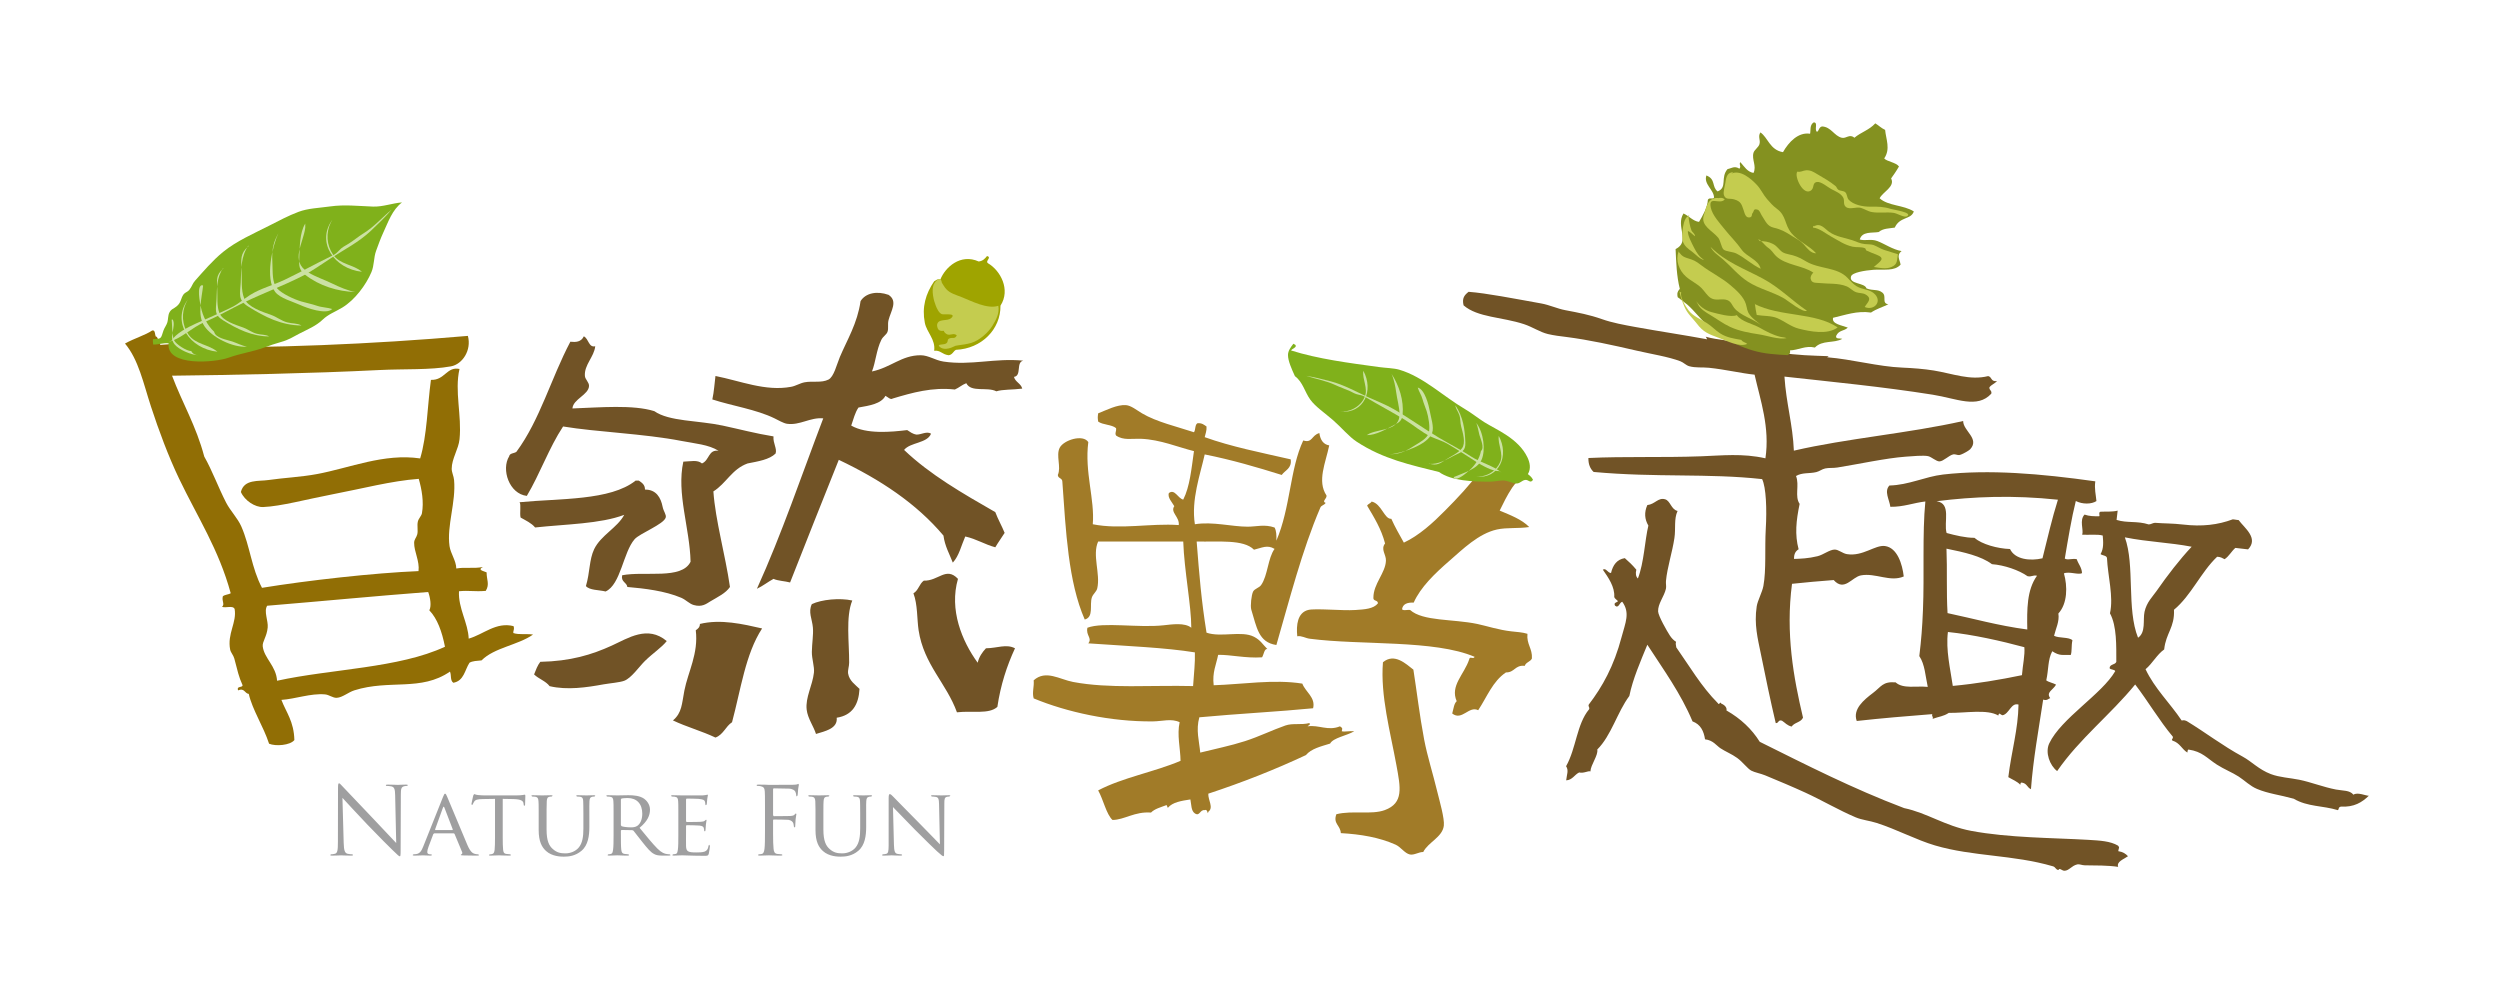 <?xml version="1.0" encoding="UTF-8"?>
<svg width="200px" height="80px" viewBox="0 0 200 80" version="1.1" xmlns="http://www.w3.org/2000/svg" xmlns:xlink="http://www.w3.org/1999/xlink">
    <title>sponsor-naturefun</title>
    <g id="sponsor-naturefun" stroke="none" stroke-width="1" fill="none" fill-rule="evenodd">
        <g transform="translate(10, 9)" fill-rule="nonzero">
            <path d="M12.166,45.459 C12.092,44.28 11.139,43.673 11.019,42.717 C10.973,42.323 11.345,41.948 11.415,41.204 C11.47,40.665 11.087,39.904 11.374,39.459 C16.226,39.056 19.723,38.708 24.255,38.36 C24.42,38.797 24.532,39.48 24.347,39.825 C24.984,40.491 25.36,41.521 25.597,42.739 C21.902,44.46 16.515,44.508 12.166,45.459 M31.083,41.09 C29.679,40.734 28.682,41.754 27.495,42.091 C27.456,40.844 26.646,39.656 26.719,38.299 C27.529,38.219 27.946,38.346 28.859,38.271 C29.188,37.747 28.925,37.374 28.929,36.79 C28.681,36.676 28.169,36.604 28.633,36.359 C27.845,36.51 27.278,36.351 26.504,36.479 C26.491,35.846 26.052,35.299 25.962,34.691 C25.731,33.059 26.489,31.172 26.326,29.403 C26.298,29.084 26.138,28.801 26.136,28.501 C26.14,27.687 26.685,26.926 26.763,26.135 C26.955,24.228 26.35,22.304 26.76,20.517 C25.736,20.297 25.586,21.437 24.475,21.389 C24.188,23.489 24.17,25.825 23.613,27.674 C20.716,27.249 17.993,28.435 15.359,28.925 C14.112,29.16 12.667,29.228 11.464,29.403 C10.692,29.52 9.532,29.312 9.271,30.359 C9.572,31.047 10.402,31.593 11.06,31.563 C12.487,31.502 14.505,30.947 16.543,30.557 C18.976,30.092 21.322,29.467 23.5,29.308 C23.747,30.162 23.917,31.163 23.756,32.055 C23.719,32.28 23.493,32.453 23.426,32.733 C23.354,33.053 23.457,33.462 23.381,33.749 C23.318,34.002 23.138,34.135 23.131,34.419 C23.123,35.134 23.583,35.89 23.481,36.688 C19.896,36.836 14.597,37.433 10.959,38.026 C10.121,36.436 9.998,34.697 9.308,33.123 C9.016,32.454 8.431,31.871 8.093,31.217 C7.438,29.939 6.989,28.667 6.34,27.523 C5.694,25.073 4.592,23.256 3.763,21.056 C8.471,21.001 14.812,20.881 20.344,20.603 C22.353,20.503 24.409,20.612 26.074,20.309 C26.99,20.144 27.74,19.022 27.431,17.871 C19.621,18.549 11.742,18.861 4.48,18.773 C4.516,18.749 4.553,18.735 4.59,18.715 C4.41,18.721 4.23,18.731 4.051,18.735 C4.033,18.657 4.014,18.578 3.996,18.499 C3.61,18.522 3.211,18.576 2.825,18.59 C2.766,18.332 2.636,18.122 2.53,17.916 C2.517,17.929 2.504,17.944 2.49,17.958 C2.364,17.817 2.453,17.378 2.181,17.435 C1.629,17.814 0.74,18.067 -0,18.483 C1.082,19.772 1.464,21.641 2.078,23.525 C2.703,25.44 3.468,27.494 4.325,29.29 C5.805,32.378 7.498,34.938 8.457,38.459 C8.283,38.571 7.976,38.567 7.826,38.706 C7.725,39.092 8.009,39.344 7.761,39.541 C8.047,39.674 8.619,39.401 8.77,39.717 C8.96,40.806 8.16,41.701 8.414,42.975 C8.461,43.205 8.675,43.415 8.744,43.68 C9.005,44.668 9.094,45.131 9.409,45.825 C9.373,46.037 8.906,45.86 9.045,46.23 C9.561,46.007 9.572,46.48 9.902,46.513 C10.191,47.788 11.074,49.11 11.526,50.497 C12.051,50.72 13.213,50.629 13.55,50.204 C13.51,48.706 12.9,48.003 12.512,46.991 C13.616,46.922 14.853,46.451 16.001,46.551 C16.341,46.583 16.633,46.845 16.94,46.825 C17.4,46.8 17.861,46.381 18.351,46.226 C21.166,45.336 23.675,46.333 25.997,44.728 C26.127,45.017 25.994,45.429 26.267,45.622 C27.124,45.471 27.178,44.598 27.56,44.019 C27.79,43.874 28.174,43.866 28.526,43.831 C29.53,42.81 31.448,42.61 32.645,41.763 C32.15,41.686 31.515,41.798 31.067,41.644 C31.042,41.432 31.178,41.364 31.083,41.09" id="Fill-1" fill="#916E05"></path>
            <path d="M2.125,18.133 C2.976,18.127 2.85,18.088 3.081,17.431 C3.159,17.208 3.319,17.024 3.392,16.776 C3.453,16.57 3.44,16.228 3.541,16.023 C3.698,15.705 3.896,15.71 4.148,15.492 C4.524,15.166 4.439,14.874 4.703,14.525 C4.8,14.398 5.013,14.358 5.151,14.182 C5.386,13.884 5.375,13.709 5.617,13.441 C6.281,12.702 6.987,11.857 7.847,11.155 C8.923,10.275 10.326,9.673 11.552,9.046 C12.328,8.651 13.064,8.256 13.881,7.948 C14.643,7.661 15.501,7.642 16.414,7.514 C17.563,7.353 18.617,7.48 19.836,7.527 C20.623,7.556 21.395,7.25 22.16,7.194 C21.373,7.794 21.064,8.748 20.669,9.593 C20.449,10.064 20.26,10.597 20.086,11.072 C19.887,11.621 19.945,12.224 19.715,12.769 C19.281,13.8 18.386,14.996 17.392,15.601 C16.792,15.965 16.285,16.12 15.795,16.588 C15.275,17.084 14.605,17.35 13.962,17.683 C13.447,17.95 13.106,18.19 12.462,18.365 C12.035,18.481 11.561,18.648 11.141,18.802 C10.198,19.146 9.255,19.264 8.291,19.614 C7.221,20.003 3.283,20.351 3.489,18.466 C3.099,18.414 2.677,18.577 2.254,18.563 C2.244,18.438 2.211,18.256 2.245,18.133" id="Fill-4" fill="#80B11B"></path>
            <path d="M3.501,18.354 C4.545,18.057 5.347,17.204 6.371,16.765 C7.462,16.296 8.458,15.713 9.527,15.194 C11.045,14.457 12.659,13.862 14.18,13.088 C14.999,12.672 15.692,12.157 16.458,11.665 C17.59,10.936 18.716,10.365 19.672,9.464 C20.222,8.945 20.873,8.315 21.332,7.769 C20.611,8.361 19.937,9.138 19.089,9.663 C18.692,9.908 18.329,10.215 17.902,10.488 C17.542,10.716 17.385,10.752 17.105,11.061 C16.906,11.281 16.782,11.356 16.462,11.511 C15.205,12.122 13.994,12.799 12.763,13.386 C11.878,13.808 10.849,14.071 10.014,14.594 C9.479,14.928 9.124,15.29 8.541,15.578 C7.602,16.039 6.632,16.457 5.663,16.888 C5.055,17.159 4.026,17.698 3.74,18.245" id="Fill-6" fill="#CBE1A3"></path>
            <path d="M3.826,16.57 C4.1,17.142 3.479,17.937 3.956,18.537 C4.308,18.981 5.249,19.38 5.852,19.422 C5.62,19.403 5.4,19.295 5.303,19.086 C4.939,19.097 4.063,18.534 3.928,18.221 C3.745,17.791 3.787,17.034 3.734,16.57" id="Fill-8" fill="#CBE1A3"></path>
            <path d="M5.022,14.974 C3.706,16.788 5.187,18.91 7.391,19.138 C6.703,18.546 5.635,18.566 5.081,17.765 C4.559,17.013 4.493,16.02 4.903,15.193" id="Fill-10" fill="#CBE1A3"></path>
            <path d="M6.247,13.865 C6.141,14.86 5.756,16.212 6.352,17.091 C6.95,17.978 8.583,18.813 9.749,18.737 C9.348,18.651 8.953,18.444 8.571,18.316 C8.155,18.177 7.234,18.045 7.132,17.542 C6.565,17.006 6.221,16.288 6.07,15.561 C6.001,15.224 5.702,13.834 6.187,13.81" id="Fill-12" fill="#CBE1A3"></path>
            <path d="M7.857,12.442 C7.316,13.209 7.365,14.064 7.32,14.953 C7.279,15.794 7.094,16.166 7.874,16.642 C9,17.329 10.146,17.909 11.539,17.915 C11.226,17.748 10.915,17.796 10.54,17.699 C10.133,17.594 9.829,17.334 9.457,17.202 C8.832,16.981 7.819,16.677 7.559,16.054 C7.328,15.499 7.414,14.743 7.382,14.138 C7.343,13.402 7.27,12.992 7.857,12.496" id="Fill-14" fill="#CBE1A3"></path>
            <path d="M9.877,10.634 C9.252,11.532 9.309,12.533 9.259,13.573 C9.21,14.556 8.998,14.993 9.896,15.549 C11.195,16.354 12.518,17.034 14.123,17.039 C13.762,16.844 13.404,16.901 12.97,16.788 C12.502,16.664 12.151,16.361 11.721,16.205 C11.001,15.945 9.833,15.59 9.533,14.862 C9.267,14.213 9.365,13.328 9.328,12.618 C9.284,11.758 9.2,11.278 9.877,10.698" id="Fill-16" fill="#CBE1A3"></path>
            <path d="M12.272,9.648 C11.779,10.72 11.191,13.294 12.016,14.357 C12.409,14.864 13.394,15.117 14,15.393 C14.497,15.62 16.082,16.209 16.579,15.721 C16.209,15.595 15.76,15.601 15.36,15.462 C14.94,15.315 14.536,15.246 14.123,15.123 C13.564,14.959 12.56,14.512 12.171,14.071 C11.756,13.602 11.826,12.75 11.795,12.168 C11.755,11.444 11.762,10.791 12.033,10.14" id="Fill-18" fill="#CBE1A3"></path>
            <path d="M14.421,8.885 C13.962,9.626 13.983,10.789 13.943,11.615 C13.911,12.253 13.911,12.587 14.42,12.987 C15.539,13.865 17.029,14.329 18.429,14.36 C17.858,14.266 17.105,13.943 16.611,13.698 C15.98,13.385 15.244,13.153 14.644,12.781 C13.183,11.878 14.271,10.465 14.421,9.212" id="Fill-20" fill="#CBE1A3"></path>
            <path d="M16.587,8.579 C15.27,10.393 16.752,12.514 18.956,12.743 C18.267,12.15 17.2,12.171 16.646,11.371 C16.124,10.619 16.058,9.626 16.467,8.798" id="Fill-22" fill="#CBE1A3"></path>
            <path d="M103.071,44.571 C103.343,46.296 103.566,48.241 103.931,50.158 C104.191,51.518 104.62,52.829 105.006,54.428 C105.15,55.021 105.579,56.502 105.506,57.058 C105.394,57.979 104.244,58.381 103.859,59.16 C103.507,59.153 103.116,59.434 102.785,59.357 C102.373,59.264 102.062,58.758 101.639,58.569 C100.34,57.992 98.868,57.74 97.267,57.65 C97.229,57.011 96.629,56.908 96.909,56.138 C98.175,55.818 99.728,56.197 100.779,55.809 C102.313,55.244 102.041,54.002 101.71,52.196 C101.229,49.563 100.42,46.636 100.636,43.98 C101.555,43.216 102.474,44.109 103.071,44.571 Z M80.074,23.41 C80.487,23.44 80.939,23.815 81.363,24.067 C82.513,24.752 84.19,25.141 85.517,25.579 C85.664,25.383 85.575,24.974 85.805,24.856 C86.169,24.832 86.33,24.99 86.522,25.12 C86.546,25.47 86.435,25.694 86.377,25.973 C88.489,26.735 90.906,27.211 93.256,27.748 C93.36,28.476 92.814,28.61 92.538,28.996 C90.564,28.38 88.557,27.789 86.377,27.354 C86.026,28.939 85.28,30.989 85.59,32.94 C86.994,32.707 88.566,33.139 89.818,33.135 C90.506,33.135 91.172,32.921 91.966,33.202 C92.115,33.462 92.124,33.846 92.11,34.254 C93.244,31.608 93.187,28.515 94.26,26.236 C94.996,26.474 94.918,25.815 95.549,25.645 C95.625,26.217 95.889,26.56 96.338,26.631 C96.056,28.013 95.348,29.483 96.121,30.64 C96.167,30.894 95.716,31.11 96.05,31.231 C95.961,31.411 95.686,31.42 95.62,31.625 C94.161,35.023 93.148,39.016 92.11,42.6 C90.674,42.389 90.543,41.19 90.103,39.774 C90.014,39.475 90.116,38.589 90.247,38.328 C90.373,38.087 90.73,38.033 90.891,37.802 C91.424,37.05 91.429,35.639 91.966,34.911 C91.376,34.554 90.952,34.831 90.319,34.976 C89.48,34.126 87.452,34.365 85.733,34.32 C85.945,37.033 86.106,39.024 86.522,41.614 C87.689,42.017 89.315,41.428 90.319,41.942 C90.843,42.211 91.017,42.554 91.393,42.928 C91.146,42.865 91.11,43.36 90.964,43.586 C89.632,43.673 88.449,43.367 87.452,43.388 C87.301,44.169 86.969,44.786 87.095,45.82 C89.348,45.749 91.93,45.325 94.186,45.689 C94.432,46.353 95.262,46.794 95.048,47.661 C92.339,47.928 88.912,48.106 85.947,48.384 C85.661,49.41 85.933,50.27 86.02,51.208 C87.229,50.905 88.449,50.661 89.601,50.29 C90.751,49.919 91.778,49.407 92.826,49.041 C93.423,48.833 94.089,49.015 94.761,48.843 C94.844,49.051 94.65,49.005 94.618,49.106 C95.491,48.971 96.244,49.499 97.197,49.106 C97.388,49.24 97.409,49.227 97.341,49.499 C97.567,49.568 97.943,49.462 98.342,49.499 C97.751,49.854 96.649,50.021 96.409,50.486 C95.676,50.714 94.898,50.894 94.474,51.407 C92.008,52.563 89.405,53.591 86.664,54.494 C86.641,55.021 87.113,55.613 86.664,55.942 C86.597,56.305 86.643,55.681 86.377,55.81 C85.984,55.756 85.987,56.336 85.59,56.072 C85.282,55.872 85.313,55.363 85.231,54.955 C84.516,55.064 83.802,55.178 83.441,55.613 C83.339,55.598 83.417,55.417 83.298,55.415 C82.858,55.582 82.372,55.705 82.08,56.006 C80.775,55.905 79.947,56.592 78.999,56.597 C78.503,56.135 78.27,54.977 77.853,54.232 C79.794,53.207 82.357,52.755 84.444,51.867 C84.431,50.865 84.145,49.791 84.372,48.777 C83.714,48.457 82.981,48.707 82.223,48.712 C78.871,48.744 75.356,47.975 72.694,46.872 C72.553,46.384 72.745,45.935 72.694,45.426 C73.655,44.558 74.775,45.355 75.847,45.557 C78.746,46.105 82.033,45.803 85.447,45.886 C85.52,44.76 85.616,44.084 85.59,43.191 C83.22,42.808 80.274,42.693 77.064,42.468 C77.401,42.039 76.852,41.847 76.993,41.219 C78.265,40.741 81.073,41.245 83.082,41.023 C83.775,40.949 84.778,40.793 85.303,41.219 C85.306,39.454 84.739,36.656 84.659,34.32 C82.372,34.327 80.004,34.325 77.853,34.32 C77.36,35.396 78.049,36.91 77.781,38.065 C77.719,38.342 77.446,38.511 77.351,38.789 C77.148,39.393 77.524,40.36 76.779,40.563 C75.458,37.545 75.269,33.489 74.987,29.522 C74.987,29.24 74.631,29.28 74.627,28.996 C74.912,28.366 74.464,27.446 74.772,26.828 C75.088,26.197 76.646,25.716 77.064,26.367 C76.756,28.769 77.592,30.943 77.422,32.94 C79.644,33.384 82.053,32.846 84.301,33.005 C84.377,32.347 83.599,31.989 83.943,31.493 C83.783,31.203 83.375,30.789 83.513,30.442 C83.988,30.086 84.226,30.875 84.659,30.968 C85.183,29.941 85.31,28.547 85.517,27.09 C84.255,26.779 82.823,26.165 81.291,26.104 C80.539,26.077 79.87,26.25 79.285,25.842 C79.163,25.621 79.324,25.552 79.285,25.251 C78.938,24.955 78.222,25.001 77.853,24.725 C77.811,24.408 77.811,24.388 77.853,24.067 C78.556,23.791 79.363,23.363 80.074,23.41 Z M109.643,26.209 C110.038,26.561 110.412,26.882 110.763,27.117 C111.174,27.39 111.926,27.549 112.123,27.969 C112.41,28.586 111.351,29.447 110.978,30.008 C110.529,30.686 110.3,31.2 109.974,31.848 C110.843,32.215 111.741,32.55 112.339,33.163 C111.431,33.299 110.574,33.184 109.76,33.359 C108.285,33.682 107.001,34.956 105.963,35.857 C104.776,36.886 103.64,37.984 103.096,39.208 C102.568,39.184 102.224,39.329 102.164,39.734 C102.243,39.884 102.615,39.759 102.81,39.8 C103.837,40.714 106.228,40.507 108.182,40.916 C108.923,41.073 109.917,41.4 110.906,41.508 C111.396,41.565 111.787,41.577 112.196,41.705 C112.114,42.548 112.601,42.869 112.553,43.677 C112.44,43.943 112.066,43.975 111.98,44.268 C111.193,44.181 111.181,44.806 110.475,44.794 C109.41,45.504 108.953,46.771 108.255,47.817 C107.511,47.436 106.96,48.699 106.177,48.08 C106.3,47.645 106.312,47.309 106.536,47.095 C105.989,45.854 107.138,44.961 107.538,43.744 C107.585,43.452 107.869,43.787 107.968,43.546 C104.759,42.166 98.876,42.634 94.786,42.099 C94.424,42.054 94.126,41.837 93.782,41.903 C93.687,40.991 93.804,40.024 94.642,39.8 C95.228,39.647 97.356,39.872 98.439,39.8 C99.173,39.752 99.878,39.71 100.23,39.274 C100.255,38.989 99.836,39.113 99.872,38.814 C99.87,37.699 100.837,36.844 100.875,35.857 C100.896,35.356 100.433,34.956 100.805,34.476 C100.503,33.31 99.926,32.393 99.371,31.453 C99.446,31.303 99.651,31.273 99.729,31.125 C100.529,31.294 100.738,32.546 101.306,32.505 C101.604,33.175 101.963,33.786 102.308,34.411 C103.53,33.839 104.633,32.831 105.604,31.848 C106.599,30.848 107.592,29.792 108.398,28.694 C108.385,28.686 108.37,28.683 108.357,28.677 C108.473,28.596 108.583,28.508 108.68,28.404 C109.229,27.821 109.445,27.018 109.636,26.24 C109.638,26.229 109.639,26.22 109.643,26.209 Z" id="Combined-Shape" fill="#A17B28"></path>
            <path d="M93.473,18.498 C93.246,18.782 93.039,19.079 93.039,19.401 C93.037,19.864 93.33,20.518 93.594,21.093 C94.235,21.564 94.382,22.373 94.832,22.983 C95.244,23.544 95.994,24.046 96.661,24.627 C97.331,25.211 97.901,25.921 98.531,26.333 C100.67,27.74 102.851,28.188 105.122,28.762 C106.148,29.481 107.825,29.529 109.132,29.535 C109.534,29.541 109.863,29.444 110.236,29.437 C110.663,29.436 111.018,29.699 111.35,29.68 C111.618,29.663 111.747,29.437 112.011,29.395 C112.297,29.353 112.411,29.712 112.642,29.387 C112.533,29.154 112.379,29.054 112.232,28.927 C112.501,28.485 112.386,27.984 112.19,27.579 C111.451,26.051 109.689,25.372 108.746,24.774 C108.24,24.454 107.756,24.058 107.214,23.738 C105.429,22.688 103.883,21.152 101.942,20.576 C101.483,20.444 100.84,20.439 100.317,20.364 C97.903,20.036 95.441,19.717 93.287,19.037 C93.362,18.882 93.793,18.788 93.628,18.59 C93.577,18.563 93.524,18.531 93.473,18.498" id="Fill-30" fill="#80B11B"></path>
            <path d="M110.119,28.808 C109.43,28.225 108.464,28.029 107.683,27.516 C106.853,26.969 105.986,26.534 105.129,26.024 C103.912,25.299 102.753,24.451 101.51,23.739 C100.842,23.356 100.163,23.097 99.465,22.78 C98.431,22.311 97.514,21.782 96.444,21.503 C95.826,21.341 95.086,21.156 94.492,21.068 C95.239,21.314 96.091,21.455 96.851,21.814 C97.205,21.983 97.587,22.104 97.977,22.281 C98.301,22.431 98.398,22.523 98.744,22.587 C98.988,22.632 99.098,22.686 99.355,22.838 C100.363,23.438 101.394,23.98 102.372,24.574 C103.074,24.999 103.734,25.586 104.485,25.937 C104.966,26.164 105.383,26.256 105.853,26.533 C106.61,26.979 107.349,27.464 108.097,27.944 C108.566,28.243 109.418,28.719 109.932,28.691" id="Fill-32" fill="#CBE1A3"></path>
            <path d="M108.084,29.146 C109.958,29.301 110.757,27.448 109.901,25.872 C109.805,26.575 110.311,27.286 110.006,27.98 C109.722,28.635 109.058,29.08 108.292,29.138" id="Fill-34" fill="#CBE1A3"></path>
            <path d="M106.315,29.161 C107.06,28.831 108.183,28.545 108.522,27.79 C108.865,27.028 108.696,25.593 108.104,24.838 C108.231,25.144 108.268,25.493 108.355,25.801 C108.449,26.138 108.782,26.81 108.477,27.083 C108.363,27.681 108.021,28.201 107.582,28.596 C107.378,28.78 106.546,29.54 106.305,29.223" id="Fill-36" fill="#CBE1A3"></path>
            <path d="M104.301,28.109 C105.088,28.167 105.663,27.788 106.305,27.459 C106.911,27.148 107.256,27.122 107.229,26.406 C107.19,25.371 107.067,24.365 106.429,23.424 C106.456,23.704 106.634,23.893 106.739,24.185 C106.853,24.5 106.811,24.81 106.891,25.114 C107.024,25.624 107.278,26.428 106.965,26.854 C106.683,27.233 106.115,27.481 105.706,27.748 C105.21,28.069 104.957,28.284 104.339,28.089" id="Fill-38" fill="#CBE1A3"></path>
            <path d="M101.161,27.355 C102.138,27.255 104.209,26.611 104.571,25.629 C104.745,25.159 104.466,24.395 104.38,23.874 C104.308,23.449 103.99,22.144 103.42,22.005 C103.502,22.307 103.713,22.606 103.8,22.931 C103.892,23.274 104.029,23.572 104.135,23.9 C104.277,24.343 104.429,25.2 104.3,25.64 C104.163,26.106 103.536,26.406 103.144,26.66 C102.655,26.978 102.195,27.236 101.616,27.316" id="Fill-40" fill="#CBE1A3"></path>
            <path d="M99.342,25.81 C100.072,25.821 100.876,25.338 101.471,25.032 C101.932,24.797 102.165,24.661 102.211,24.158 C102.309,23.051 101.946,21.861 101.32,20.904 C101.518,21.327 101.64,21.964 101.697,22.397 C101.769,22.947 101.946,23.535 101.963,24.09 C102.006,25.438 100.516,25.274 99.572,25.677" id="Fill-42" fill="#CBE1A3"></path>
            <path d="M97.249,23.937 C99.124,24.092 99.923,22.238 99.066,20.663 C98.969,21.365 99.476,22.075 99.172,22.771 C98.886,23.426 98.224,23.871 97.457,23.928" id="Fill-44" fill="#CBE1A3"></path>
            <path d="M121.786,31.406 C122.407,31.34 122.653,30.774 123.215,30.945 C123.634,31.073 123.688,31.756 124.206,31.877 C123.902,32.526 124.071,33.272 123.953,34.044 C123.783,35.19 123.38,36.38 123.277,37.479 C123.258,37.689 123.317,37.913 123.273,38.106 C123.125,38.739 122.623,39.3 122.648,39.917 C122.666,40.279 123.368,41.509 123.592,41.847 C123.727,42.048 123.886,42.224 124.084,42.343 C124.023,42.541 124.098,42.638 124.1,42.785 C125.169,44.306 126.103,45.922 127.429,47.254 C127.541,47.473 127.61,47.053 127.7,47.286 C127.995,47.407 128.169,47.62 128.117,47.836 C129.261,48.49 130.146,49.328 130.78,50.344 C134.515,52.198 138.202,54.083 142.331,55.648 C144.171,56.031 145.582,57.069 147.687,57.468 C150.706,58.036 154.244,58.023 157.091,58.189 C158.009,58.245 158.828,58.288 159.444,58.652 C159.596,58.822 159.489,58.826 159.461,59.093 C159.836,59.149 160.063,59.305 160.239,59.498 C159.89,59.75 159.308,59.923 159.452,60.348 C158.608,60.225 157.669,60.236 156.784,60.225 C156.55,60.224 156.369,60.111 156.175,60.154 C155.718,60.259 155.53,60.657 155.152,60.661 C154.96,60.665 154.747,60.383 154.677,60.605 C154.443,60.568 154.446,60.357 154.233,60.303 C151.047,59.369 147.841,59.532 144.8,58.635 C143.315,58.199 141.725,57.344 140.13,56.835 C139.566,56.653 138.976,56.605 138.462,56.39 C137.108,55.819 135.781,55.031 134.431,54.412 C133.388,53.934 132.365,53.506 131.222,53.032 C130.862,52.882 130.371,52.797 130.098,52.649 C129.794,52.485 129.423,51.963 128.979,51.64 C128.535,51.316 128.026,51.123 127.627,50.855 C127.302,50.634 127.045,50.218 126.403,50.146 C126.303,49.5 126.061,48.956 125.402,48.711 C124.466,46.473 123.074,44.566 121.787,42.578 C121.263,43.853 120.614,45.338 120.348,46.677 C119.38,47.976 118.907,49.843 117.783,50.959 C117.871,51.43 117.256,52.176 117.233,52.715 C117.057,52.637 116.714,52.89 116.331,52.797 C115.956,52.976 115.798,53.4 115.294,53.429 C115.339,52.961 115.517,52.638 115.287,52.298 C116.101,50.856 116.133,48.935 117.127,47.744 C117.2,47.562 117.031,47.55 117.102,47.365 C118.192,45.938 119.115,44.289 119.728,41.96 C120.034,40.807 120.424,40.03 119.782,39.142 C119.55,39.185 119.501,39.712 119.199,39.45 C119.084,39.208 119.3,39.221 119.442,39.102 C119.357,38.978 119.179,38.914 119.14,38.753 C119.193,37.956 118.663,37.198 118.227,36.575 C118.491,36.407 118.602,36.834 118.882,36.841 C119.033,36.193 119.359,35.75 119.985,35.651 C120.301,35.926 120.585,36.189 120.907,36.575 C120.826,36.9 120.874,37.13 121.031,37.28 C121.526,36.009 121.587,34.196 121.87,33.048 C121.568,32.538 121.525,31.995 121.786,31.406 Z M159.413,31.849 L159.326,32.593 C160.186,32.863 160.975,32.656 161.897,32.955 C162.093,32.947 162.202,32.84 162.395,32.825 C163.109,32.883 163.804,32.863 164.646,32.963 C166.156,33.144 167.439,32.988 168.614,32.549 C168.659,32.533 168.94,32.602 169.089,32.604 C169.555,33.241 170.708,34.046 169.847,34.951 L169.847,34.951 L168.828,34.832 C168.516,35.105 168.317,35.509 167.967,35.736 C167.799,35.651 167.653,35.548 167.371,35.54 C166.066,36.777 165.301,38.637 163.918,39.781 C163.983,41.209 163.275,41.631 163.134,42.955 C162.543,43.374 162.199,44.077 161.644,44.537 C162.368,46.078 163.603,47.251 164.533,48.64 C164.74,48.609 164.75,48.611 164.94,48.688 C166.438,49.596 167.762,50.631 169.42,51.533 C170.142,51.927 170.701,52.56 171.664,52.926 C172.377,53.197 173.182,53.225 173.948,53.381 C174.874,53.57 175.874,53.971 176.882,54.163 C177.454,54.271 177.964,54.202 178.278,54.577 C178.6,54.343 179.278,54.671 179.506,54.659 C178.967,55.183 178.324,55.589 177.273,55.528 C177.042,55.589 177.14,55.706 177.034,55.813 C175.802,55.436 174.614,55.556 173.497,54.898 C172.409,54.595 171.455,54.492 170.563,54.115 C170.002,53.88 169.597,53.455 169.097,53.128 C168.598,52.803 167.928,52.541 167.352,52.17 C166.555,51.658 166.192,51.13 165.087,50.965 C164.993,50.974 165.015,51.113 164.989,51.205 C164.536,50.927 164.391,50.427 163.795,50.249 C163.681,50.118 163.851,50.143 163.831,49.94 C162.724,48.62 161.86,47.122 160.814,45.758 C158.834,48.183 156.384,50.068 154.572,52.686 C153.983,52.243 153.597,51.205 153.936,50.478 C154.884,48.467 158.156,46.534 159.218,44.693 C159.17,44.54 158.835,44.593 158.766,44.451 C158.792,44.107 159.203,44.207 159.305,43.949 C159.298,42.692 159.359,41.092 158.797,40.064 C159.1,38.753 158.621,37.063 158.558,35.641 C158.532,35.434 158.196,35.449 158.044,35.329 C158.308,34.882 158.262,34.35 158.218,33.843 C157.817,33.724 157.098,33.807 156.576,33.777 C156.708,33.379 156.329,32.617 156.764,32.167 C157.151,32.304 157.501,32.301 157.916,32.301 C158.038,32.316 157.843,31.999 158.028,31.938 C158.494,31.914 159.022,31.96 159.413,31.849 L159.413,31.849 Z M145.449,28.962 C149.11,28.545 153.213,28.884 157.624,29.507 C157.539,30.114 157.67,30.563 157.715,31.086 C157.321,31.344 156.598,31.356 156.065,31.081 C155.725,32.428 155.424,34.246 155.184,35.686 C155.407,35.834 155.785,35.657 156.14,35.735 C156.262,36.122 156.545,36.391 156.56,36.851 C156.277,37.012 155.527,36.694 155.114,36.87 C155.411,37.911 155.402,39.283 154.67,40.081 C154.77,40.72 154.46,41.283 154.325,41.862 C154.693,42.069 155.523,41.947 155.795,42.222 C155.696,42.651 155.768,43.137 155.657,43.398 C155.002,43.366 154.805,43.505 154.18,43.1 C153.813,43.787 153.898,44.566 153.701,45.429 C153.907,45.584 154.256,45.637 154.485,45.771 C154.253,46.193 153.661,46.383 154.016,46.847 C153.851,46.913 153.764,47.071 153.453,46.968 C153.079,49.454 152.658,51.706 152.477,54.135 C152.176,54.011 152.164,53.683 151.781,53.615 C151.681,53.582 151.653,53.634 151.639,53.701 L151.624,53.784 C151.392,53.519 150.993,53.37 150.665,53.171 C150.919,51.084 151.451,49.354 151.481,47.366 C150.89,47.185 150.742,48.099 150.213,48.221 C150.018,48.189 149.934,47.932 149.865,48.243 C148.979,47.714 147.229,48.049 145.902,48.031 C145.464,48.32 145.139,48.314 144.609,48.509 C144.682,48.326 144.514,48.314 144.585,48.13 C142.549,48.288 140.523,48.459 138.539,48.678 C138.196,47.733 139.12,46.982 139.83,46.443 C140.493,45.949 140.608,45.501 141.649,45.589 C142.25,46.132 143.309,45.856 144.221,45.952 C144.033,45.106 143.995,44.15 143.545,43.488 C143.704,42.155 143.78,41.204 143.836,39.819 C143.958,36.966 143.774,33.715 144.028,31.118 C143.068,31.228 142.299,31.559 141.228,31.544 C141.151,30.965 140.711,30.308 141.153,29.841 C142.704,29.805 144,29.13 145.449,28.962 Z M107.488,14.345 C108.935,14.454 111.084,14.881 113.292,15.275 C113.966,15.395 114.573,15.692 115.223,15.814 C116.284,16.017 117.135,16.172 118.165,16.534 C118.957,16.816 119.945,17 120.841,17.162 C122.712,17.503 124.841,17.82 126.57,18.144 C126.543,18.069 126.5,18.002 126.456,17.936 C127.426,18.226 128.57,18.193 129.489,18.576 C130.163,17.451 129.151,15.398 131.249,15.419 C132.937,15.435 132.47,15.861 132.345,16.897 C132.258,17.619 132.446,18.442 132.408,19.205 C133.716,19.424 135.005,19.449 136.301,19.495 C136.258,19.524 136.212,19.553 136.167,19.58 C138.207,19.748 140.252,20.33 142.188,20.409 C143.011,20.445 143.92,20.512 144.705,20.641 C146.232,20.892 147.599,21.454 149.054,21.087 C149.378,21.158 149.245,21.557 149.763,21.484 C149.591,21.683 149.321,21.769 149.156,21.978 C149.111,22.218 149.376,22.237 149.302,22.497 C148.177,23.712 146.538,22.882 144.617,22.576 C140.596,21.936 136.584,21.554 132.756,21.128 C132.895,23.277 133.425,24.969 133.509,27.053 C137.714,26.074 142.683,25.668 147.053,24.681 C147.051,25.475 148.398,26.088 147.612,26.944 C147.54,27.026 146.981,27.371 146.735,27.405 C146.606,27.424 146.409,27.315 146.259,27.349 C145.9,27.436 145.482,27.9 145.162,27.912 C144.909,27.924 144.519,27.552 144.249,27.492 C143.886,27.412 142.965,27.496 142.456,27.533 C140.846,27.654 138.72,28.124 136.992,28.401 C136.638,28.458 136.326,28.411 136.02,28.476 C135.747,28.533 135.569,28.703 135.303,28.768 C134.742,28.904 134.18,28.784 133.682,29.08 C133.973,29.813 133.554,30.71 133.97,31.311 C133.69,32.661 133.575,33.757 133.889,34.942 C133.664,35.08 133.507,35.297 133.525,35.715 C134.059,35.696 134.66,35.679 135.406,35.496 C135.865,35.385 136.365,34.97 136.775,34.965 C137.087,34.965 137.403,35.277 137.764,35.332 C139.027,35.532 140.007,34.577 140.796,34.682 C141.786,34.816 142.188,36.133 142.299,37.117 C141.215,37.592 140.051,36.813 138.872,37.031 C138.147,37.168 137.55,38.358 136.695,37.404 C135.572,37.49 134.457,37.587 133.361,37.705 C132.84,41.678 133.48,45.19 134.241,48.413 C134.069,48.802 133.549,48.788 133.333,49.124 C132.971,49.044 132.812,48.82 132.561,48.657 C132.24,48.544 132.306,48.878 132.059,48.849 C131.638,47.066 131.238,45.142 130.856,43.248 C130.626,42.108 130.318,40.954 130.537,39.508 C130.608,39.045 130.981,38.377 131.072,37.876 C131.309,36.577 131.172,34.864 131.261,33.316 C131.356,31.745 131.289,29.982 130.97,29.329 C126.622,28.851 122.518,29.217 117.492,28.757 C117.204,28.491 117.062,28.122 117.072,27.641 C119.976,27.502 122.969,27.619 126.096,27.503 C127.749,27.444 129.406,27.25 131.234,27.665 C131.601,25.19 130.835,23.04 130.366,20.973 C129.307,20.867 128.016,20.555 126.717,20.422 C126.203,20.369 125.646,20.439 125.149,20.301 C124.878,20.228 124.701,20.006 124.439,19.905 C123.477,19.536 122.11,19.326 120.967,19.06 C119.002,18.605 117.098,18.186 115.317,17.959 C114.847,17.903 114.297,17.835 113.831,17.723 C113.193,17.569 112.616,17.165 111.929,16.936 C110.168,16.351 108.216,16.408 107.087,15.428 C106.951,14.872 107.135,14.618 107.488,14.345 Z M145.833,41.559 C145.652,42.995 146.029,44.522 146.223,45.873 C148.158,45.692 149.983,45.381 151.756,45.014 C151.822,44.17 152.005,43.42 151.948,42.776 C150.093,42.274 147.846,41.766 145.833,41.559 Z M159.989,33.988 C160.804,36.232 160.118,39.719 161.043,42.018 C161.685,41.584 161.423,40.598 161.562,39.946 C161.733,39.17 162.206,38.737 162.51,38.299 C163.404,37.015 164.378,35.754 165.333,34.738 C163.539,34.393 161.879,34.363 159.989,33.988 Z M145.718,34.893 C145.787,36.586 145.703,38.386 145.804,40.049 C147.832,40.474 149.813,41.044 152.183,41.361 C152.155,39.761 152.138,38.205 152.961,37.058 C152.632,36.982 152.533,37.172 152.201,37.094 C151.521,36.614 150.347,36.207 149.356,36.134 C148.482,35.48 147.116,35.176 145.718,34.893 Z M154.634,30.977 C151.031,30.596 147.876,30.726 144.925,31.098 C146.134,31.27 145.482,32.777 145.728,33.639 C146.397,33.822 147.262,34.032 147.952,34.025 C148.55,34.544 149.799,34.888 150.802,34.922 C151.195,35.759 152.408,35.897 153.398,35.665 C153.796,34.084 154.161,32.47 154.634,30.977 Z" id="Combined-Shape" fill="#715326"></path>
            <path d="M124.68,8.077 C124.02,9.112 125.273,10.32 124.047,10.926 C124.096,12.007 124.128,13.09 124.386,14.11 C124.132,14.387 124.176,14.581 124.216,14.776 C124.463,14.974 124.726,15.145 124.969,15.354 C125.587,15.888 126.059,16.577 126.658,17.076 C128.051,18.242 129.712,19.11 131.612,19.308 C132.088,19.357 132.542,19.393 133.003,19.411 C133.151,19.35 133.247,19.249 133.201,19.03 C133.882,19.012 134.438,18.623 135.19,18.804 C135.785,18.184 136.696,18.484 137.376,18.112 C137.2,18.035 136.839,18.158 136.89,17.876 C137.108,17.386 137.536,17.504 137.824,17.207 C137.366,17.026 136.515,16.929 136.645,16.423 C137.627,16.201 138.563,15.842 139.68,16.005 C140.117,15.708 140.607,15.569 141.068,15.346 C140.505,15.256 140.956,14.718 140.597,14.414 C140.23,14.107 139.836,14.281 139.318,14.072 C139.191,13.599 137.906,13.754 138.08,13.119 C138.171,12.795 139.198,12.638 139.865,12.585 C140.723,12.521 141.542,12.725 142.047,12.172 C142.008,11.822 141.677,11.435 142.127,11.088 C141.397,10.957 140.794,10.515 140.188,10.284 C139.673,10.089 139.242,10.29 138.78,10.16 C138.97,9.49 139.748,9.656 140.292,9.563 C140.656,9.257 141.137,9.283 141.581,9.208 C141.987,8.308 142.887,8.589 143.105,7.914 C142.28,7.389 141.064,7.487 140.371,6.864 C140.601,6.367 141.634,5.936 141.289,5.274 C141.475,5.011 141.674,4.74 141.918,4.318 C141.681,3.988 140.935,3.921 140.737,3.673 C141.257,2.914 140.875,2.131 140.81,1.392 C140.481,1.238 140.307,1.039 140.024,0.868 C139.522,1.415 138.886,1.57 138.35,2.021 C137.964,1.68 137.697,2.109 137.339,2.02 C136.729,1.872 136.5,1.158 135.768,1.114 C135.5,1.173 135.536,1.45 135.36,1.548 C135.118,1.357 135.475,0.797 135.1,0.789 C134.757,0.995 134.871,1.425 134.806,1.7 C133.864,1.549 133.095,2.365 132.639,3.173 C131.584,2.999 131.431,1.988 130.831,1.592 C130.609,1.952 130.859,2.182 130.755,2.537 C130.678,2.787 130.35,2.986 130.28,3.219 C130.121,3.762 130.549,4.283 130.28,4.834 C129.786,4.748 129.558,4.342 129.226,3.969 C129.088,4.175 129.326,4.282 129.154,4.495 C128.747,4.239 128.51,4.474 128.206,4.526 C127.61,5.198 128.213,6.009 127.407,6.313 C126.927,5.94 127.276,5.337 126.511,5.036 C126.276,5.749 127.113,6.165 127.123,6.808 C126.995,6.976 126.737,6.763 126.629,6.988 C126.604,7.599 126.202,8.277 125.922,8.751 C125.453,8.695 125.13,8.286 124.68,8.077" id="Fill-55" fill="#849120"></path>
            <path d="M133.791,4.729 C134.052,4.797 134.243,4.64 134.479,4.624 C134.853,4.601 135.069,4.75 135.349,4.914 C135.848,5.205 136.406,5.523 136.841,5.881 C136.938,5.961 136.952,6.095 137.059,6.175 C137.2,6.279 137.489,6.258 137.614,6.373 C137.785,6.529 137.742,6.806 137.893,6.974 C138.265,7.392 139.052,7.54 139.602,7.533 C140.24,7.526 140.674,7.527 141.279,7.717 C141.497,7.785 143.04,8.001 142.57,8.298 C142.345,8.44 141.788,8.066 141.47,8.025 C140.887,7.952 140.325,8.063 139.754,7.965 C139.431,7.912 139.174,7.719 138.863,7.628 C138.519,7.529 137.992,7.781 137.697,7.575 C137.422,7.384 137.583,7.06 137.467,6.827 C137.29,6.471 136.833,6.302 136.49,6.119 C136.238,5.984 135.688,5.511 135.369,5.557 C134.92,5.622 135.211,6.101 134.792,6.288 C134.154,6.576 133.439,4.872 133.844,4.689" id="Fill-58" fill="#C4CC4F"></path>
            <path d="M135.097,9.126 C135.629,8.779 135.961,9.288 136.334,9.549 C136.919,9.96 137.534,9.997 138.208,10.225 C138.555,10.343 138.79,10.478 139.173,10.525 C139.381,10.552 139.694,10.53 139.888,10.605 C140.21,10.731 140.393,10.877 140.726,10.993 C141.066,11.111 141.49,11.222 141.831,11.341 C141.737,11.819 141.84,12.131 141.327,12.357 C140.894,12.548 140.365,12.432 139.906,12.358 C140.441,11.889 140.891,11.666 140.086,11.359 C139.81,11.255 139.563,11.159 139.306,11.037 C139.256,11.014 139.273,10.894 139.205,10.862 C138.924,10.73 138.511,10.806 138.212,10.737 C137.539,10.582 137.125,10.269 136.54,9.953 C136.104,9.716 135.565,9.254 135.045,9.206 C135.018,9.086 135.084,9.094 135.156,9.042" id="Fill-60" fill="#C4CC4F"></path>
            <path d="M128.509,4.896 C129.219,4.534 130.122,5.325 130.571,5.816 C130.874,6.148 131.062,6.582 131.368,6.931 C131.61,7.205 131.817,7.459 132.158,7.708 C132.922,8.267 132.748,8.963 133.318,9.657 C133.834,10.284 134.771,10.674 135.293,11.265 C134.837,11.27 134.553,10.83 134.292,10.543 C134.021,10.245 133.727,10.114 133.38,9.894 C132.857,9.561 132.523,9.358 131.895,9.213 C131.351,9.087 131.235,8.667 130.935,8.228 C130.832,8.076 130.784,7.82 130.586,7.767 C130.246,7.675 130.335,7.907 130.206,8.048 C130.11,8.153 130.211,8.35 129.974,8.393 C129.642,8.453 129.567,8.041 129.494,7.828 C129.328,7.351 129.279,7.11 128.74,6.953 C128.353,6.839 128.075,7.015 127.921,6.629 C127.824,6.386 128,5.858 128.033,5.604 C128.098,5.103 128.217,4.781 128.67,4.777" id="Fill-62" fill="#C4CC4F"></path>
            <path d="M130.781,10.283 C131.186,10.301 131.468,10.325 131.862,10.529 C132.188,10.697 132.37,11.043 132.642,11.198 C132.839,11.31 133.199,11.358 133.429,11.424 C133.86,11.549 134.129,11.704 134.49,11.915 C135.556,12.544 136.964,12.352 137.8,13.228 C138.037,13.475 138.237,13.718 138.53,13.9 C138.984,14.183 139.618,14.125 140.011,14.558 C140.576,15.179 139.886,15.872 139.177,15.56 C139.398,15.183 139.824,14.897 139.241,14.555 C139.022,14.427 138.725,14.463 138.489,14.377 C138.202,14.273 138.011,14.021 137.726,13.906 C137.065,13.635 136.267,13.721 135.563,13.643 C135.277,13.611 134.921,13.68 134.853,13.297 C134.82,13.115 134.95,12.907 135.068,12.813 C134.242,12.234 132.857,12.226 132.081,11.482 C131.848,11.259 131.778,11.043 131.428,10.805 C131.193,10.644 130.866,10.181 130.651,10.13" id="Fill-64" fill="#C4CC4F"></path>
            <path d="M127.59,6.865 C126.642,6.672 126.501,7.56 126.299,8.237 C126.047,9.076 126.989,9.446 127.458,10.02 C127.643,10.248 127.706,10.8 127.884,10.962 C128.063,11.125 128.634,11.144 128.892,11.272 C129.59,11.619 130.156,12.176 130.852,12.501 C130.688,11.774 129.735,11.551 129.335,10.978 C128.922,10.387 128.425,9.91 127.977,9.347 C127.585,8.855 126.991,8.227 126.863,7.613 C126.652,6.603 127.582,7.422 127.979,6.955 C127.83,6.799 127.556,6.797 127.391,6.888" id="Fill-66" fill="#C4CC4F"></path>
            <path d="M126.842,10.745 C128.026,11.963 129.533,12.486 131.034,13.291 C132.371,14.008 133.33,15.028 134.552,15.856 C134.268,16.064 133.03,15.054 132.76,14.894 C131.816,14.334 130.756,14.132 129.821,13.525 C129.055,13.028 128.528,12.35 127.852,11.76 C127.474,11.43 127.056,11.186 126.842,10.745" id="Fill-68" fill="#C4CC4F"></path>
            <path d="M130.342,15.306 C132.411,16.369 135.17,15.96 137.014,17.192 C136.208,17.803 134.816,17.523 133.902,17.293 C133.278,17.135 132.766,16.702 132.187,16.453 C131.698,16.245 131.062,16.289 130.538,16.198 C130.477,15.913 130.426,15.601 130.39,15.311" id="Fill-70" fill="#C4CC4F"></path>
            <path d="M124.207,10.99 C124.394,11.309 124.562,11.515 124.914,11.627 C125.535,11.825 125.583,11.828 126.119,12.234 C126.834,12.779 127.711,13.204 128.408,13.793 C128.908,14.211 129.492,14.735 129.673,15.332 C129.789,15.716 129.744,15.876 129.988,16.197 C130.239,16.53 130.6,16.753 130.894,17.019 C130.241,16.484 129.239,16.266 128.731,15.627 C128.562,15.415 128.494,15.14 128.214,15.02 C127.772,14.832 127.304,15.106 126.868,14.844 C126.574,14.667 126.352,14.272 126.111,14.036 C125.747,13.68 125.26,13.465 124.89,13.138 C124.31,12.628 124.029,11.822 124.288,11.138" id="Fill-72" fill="#C4CC4F"></path>
            <path d="M125.076,8.185 C125.075,8.514 125.191,9.102 125.311,9.418 C125.378,9.591 125.588,9.668 125.607,9.904 C125.432,9.792 125.239,9.558 125.03,9.474 C124.996,9.829 125.363,10.493 125.536,10.836 C125.729,11.217 125.965,11.581 126.324,11.782 C126.055,11.803 125.597,11.302 125.371,11.139 C125.051,10.909 124.734,10.674 124.62,10.295 C124.518,9.957 124.608,8.228 125.161,8.289" id="Fill-74" fill="#C4CC4F"></path>
            <path d="M125.695,15.086 C125.972,15.503 126.41,15.84 126.924,15.97 C127.395,16.09 128.502,16.417 128.943,16.209 C129.31,16.734 130.218,16.903 130.758,17.208 C131.315,17.522 131.82,17.798 132.444,17.951 C132.617,17.994 132.786,17.983 132.921,18.053 C132.264,18.179 131.419,17.859 130.745,17.753 C129.926,17.624 129.173,17.498 128.422,17.157 C127.872,16.907 127.335,16.502 126.799,16.186 C126.48,15.999 126.022,15.705 125.857,15.382" id="Fill-76" fill="#C4CC4F"></path>
            <path d="M124.498,14.392 C124.379,14.746 124.845,15.525 125.107,15.856 C125.466,16.308 126.069,16.538 126.56,16.853 C126.953,17.103 127.22,17.42 127.616,17.673 C128.152,18.012 128.686,18.08 129.308,18.193 C129.397,18.371 129.64,18.382 129.775,18.515 C129.138,18.796 128.132,18.263 127.505,18.03 C126.66,17.716 126.259,17.568 125.744,16.885 C125.395,16.427 124.998,16.115 124.753,15.538 C124.59,15.151 124.436,14.738 124.357,14.33" id="Fill-78" fill="#C4CC4F"></path>
            <path d="M50.968,41.276 C49.634,43.315 49.261,46.187 48.563,48.778 C48.042,49.117 47.876,49.767 47.237,50.005 C46.169,49.493 44.908,49.148 43.836,48.634 C44.562,48.027 44.545,47.307 44.748,46.254 C45.042,44.747 45.889,43.287 45.662,41.421 C45.83,41.304 45.993,41.18 45.993,40.915 C47.655,40.509 49.448,40.928 50.968,41.276 Z M58.182,39.04 C57.646,40.354 57.943,42.41 57.932,44.018 C57.932,44.319 57.809,44.609 57.849,44.882 C57.943,45.463 58.426,45.779 58.761,46.11 C58.693,47.348 58.205,48.222 56.937,48.418 C57.03,49.292 55.998,49.494 55.279,49.716 C55.093,49.11 54.616,48.479 54.533,47.768 C54.422,46.798 55,45.839 55.115,44.811 C55.168,44.334 54.941,43.717 54.948,43.152 C54.958,42.446 55.083,41.781 55.032,41.205 C54.975,40.534 54.636,39.948 54.948,39.329 C55.738,38.953 57.187,38.821 58.182,39.04 Z M66.638,37.309 C65.924,39.774 66.95,42.278 68.214,44.018 C68.328,43.54 68.581,43.179 68.877,42.863 C69.786,42.854 70.494,42.494 71.2,42.863 C70.549,44.27 70.046,45.803 69.789,47.552 C69.103,48.162 67.816,47.841 66.556,47.985 C65.71,45.649 63.909,44.17 63.488,41.421 C63.354,40.519 63.415,39.353 63.074,38.464 C63.477,38.238 63.537,37.712 63.903,37.452 C65.074,37.492 65.682,36.299 66.638,37.309 Z M43.34,42.286 C42.911,42.822 42.264,43.225 41.598,43.873 C41.128,44.334 40.516,45.243 39.94,45.461 C39.577,45.598 38.824,45.654 38.282,45.748 C36.948,45.992 35.38,46.227 33.969,45.893 C33.666,45.487 33.095,45.31 32.726,44.955 C32.869,44.597 33,44.231 33.224,43.946 C35.632,43.898 37.338,43.381 38.945,42.647 C40.258,42.05 41.806,40.997 43.34,42.286 Z M36.706,17.905 C37.104,18.107 37.089,18.828 37.619,18.699 C37.532,19.556 36.723,20.186 36.792,21.079 C36.81,21.348 37.133,21.589 37.122,21.874 C37.097,22.588 35.849,22.924 35.794,23.676 C38.009,23.598 40.627,23.357 42.345,23.892 C43.526,24.725 45.844,24.626 47.817,25.047 C49.23,25.35 50.408,25.672 51.88,25.912 C51.828,26.453 52.184,26.892 52.046,27.283 C51.555,27.767 50.664,27.907 49.807,28.076 C48.553,28.525 48.1,29.67 47.071,30.313 C47.233,32.647 48.024,35.367 48.397,37.958 C48.048,38.467 47.444,38.74 46.822,39.113 C46.498,39.311 46.162,39.59 45.496,39.402 C45.143,39.301 44.884,38.99 44.5,38.823 C43.204,38.271 41.564,38.076 40.189,37.958 C40.133,37.574 39.657,37.559 39.774,37.02 C41.602,36.669 44.535,37.393 45.246,35.939 C45.183,33.233 44.11,30.487 44.666,27.932 C45.285,27.91 45.798,27.769 46.158,28.076 C46.764,27.824 46.66,26.94 47.486,27.066 C46.707,26.565 45.578,26.482 44.5,26.272 C41.505,25.69 37.742,25.567 35.047,25.118 C33.917,26.829 33.203,28.899 32.146,30.672 C30.736,30.511 30.08,28.554 30.736,27.499 C30.771,27.241 31.148,27.28 31.317,27.14 C33.21,24.569 34.063,21.304 35.628,18.338 C36.066,18.386 36.491,18.366 36.706,17.905 Z M41.101,29.447 C41.352,29.615 41.605,29.777 41.598,30.168 C42.496,30.153 42.869,30.821 43.008,31.538 C43.084,31.923 43.326,32.177 43.257,32.404 C43.101,32.942 41.177,33.673 40.77,34.136 C39.85,35.184 39.669,37.76 38.448,38.319 C37.915,38.184 37.169,38.231 36.873,37.886 C37.203,36.786 37.128,35.78 37.535,34.928 C38.074,33.817 39.391,33.219 39.939,32.187 C38.012,32.915 35.266,32.931 32.809,33.198 C32.522,32.849 32.07,32.642 31.648,32.404 C31.558,32.068 31.703,31.349 31.566,31.178 C34.768,30.862 38.821,31.067 40.851,29.447 L41.101,29.447 Z M61.083,14.587 C61.854,15.096 61.27,15.87 61.083,16.607 C60.994,16.97 61.101,17.258 61.001,17.544 C60.925,17.773 60.645,17.905 60.503,18.194 C60.105,19.008 60.057,19.967 59.756,20.718 C61.28,20.399 62.127,19.414 63.654,19.42 C64.289,19.423 64.794,19.82 65.477,19.925 C67.682,20.261 69.596,19.627 71.862,19.853 C71.258,19.976 71.761,21.064 71.117,21.151 C71.223,21.566 71.676,21.675 71.78,22.089 C71.012,22.189 70.212,22.143 69.707,22.305 C68.968,21.923 67.689,22.425 67.303,21.656 C66.956,21.788 66.722,22.017 66.389,22.161 C64.573,21.963 63.008,22.405 61.415,22.882 C61.246,23.012 61.014,22.754 60.835,22.666 C60.493,23.306 59.574,23.444 58.678,23.603 C58.399,24.009 58.272,24.547 58.098,25.047 C59.317,25.748 61.287,25.563 62.576,25.407 C62.805,25.548 62.993,25.717 63.322,25.768 C63.695,25.777 64.141,25.474 64.484,25.695 C64.169,26.479 62.829,26.372 62.327,26.994 C64.397,28.972 67.012,30.472 69.624,31.971 C69.842,32.552 70.141,33.062 70.371,33.63 C70.128,34.021 69.855,34.385 69.624,34.784 C68.763,34.55 68.124,34.12 67.22,33.919 C66.905,34.631 66.729,35.464 66.225,36.011 C65.955,35.311 65.588,34.692 65.477,33.846 C63.318,31.28 60.414,29.359 57.103,27.787 C55.791,31.046 54.502,34.321 53.207,37.598 C52.788,37.484 52.242,37.474 51.881,37.309 C51.42,37.559 51.037,37.875 50.553,38.102 C52.533,33.742 54.12,29.038 55.86,24.469 C54.819,24.367 53.994,25.05 52.957,24.902 C52.685,24.863 52.209,24.59 51.963,24.469 C50.494,23.751 48.563,23.469 46.987,22.955 C47.125,22.339 47.171,21.56 47.237,21.079 C49.209,21.464 51.237,22.329 53.289,21.945 C53.662,21.877 53.998,21.653 54.367,21.584 C55.031,21.461 55.705,21.651 56.274,21.368 C56.71,21.154 56.935,20.169 57.187,19.564 C57.77,18.185 58.593,16.869 58.844,15.092 C59.246,14.436 60.161,14.259 61.083,14.587 Z" id="Combined-Shape" fill="#715326"></path>
            <path d="M68.96,11.485 C69.382,11.587 68.777,11.881 69.043,12.063 C70.028,12.634 70.868,14.172 70.038,15.453 C70.059,17.349 68.524,18.894 66.473,18.987 C66.255,19.107 66.204,19.378 65.892,19.42 C65.34,19.348 65.256,19.005 64.732,19.059 C64.86,18.161 64.137,17.59 63.986,16.822 C63.741,15.571 64.051,14.502 64.732,13.505 C64.88,13.442 64.943,13.303 65.229,13.36 C65.612,12.39 66.832,11.26 68.297,11.919 C68.64,11.879 68.801,11.681 68.96,11.485" id="Fill-94" fill="#9FA400"></path>
            <path d="M65.265,13.48 C65.424,13.714 65.535,13.973 65.748,14.18 C66.054,14.477 66.476,14.591 66.909,14.76 C67.712,15.076 68.982,15.758 69.865,15.463 C69.979,16.047 69.695,16.577 69.379,17.086 C69.065,17.592 68.355,18.245 67.692,18.435 C67.368,18.529 66.986,18.582 66.644,18.628 C66.419,18.66 66.449,18.652 66.262,18.743 C65.952,18.895 65.472,19.013 65.177,18.749 C64.92,18.52 65.428,18.588 65.629,18.506 C65.947,18.378 65.677,18.139 66.02,18.05 C66.185,18.008 66.33,18.09 66.458,17.957 C66.59,17.819 66.54,17.792 66.376,17.741 C66.216,17.693 65.978,17.822 65.805,17.761 C65.682,17.716 65.508,17.577 65.518,17.473 C65.578,17.468 65.658,17.449 65.72,17.463 C65.444,17.463 65.212,17.525 65.068,17.354 C65.008,17.283 64.955,17.079 64.967,16.991 C65.036,16.448 65.78,16.736 66.097,16.444 C66.564,16.014 65.506,16.194 65.345,16.132 C65.11,16.04 64.945,15.662 64.866,15.467 C64.685,15.021 64.509,14.258 64.689,13.783 C64.735,13.661 64.933,13.369 65.073,13.334 C65.307,13.275 65.312,13.465 65.347,13.62" id="Fill-96" fill="#C4CC4F"></path>
            <path d="M55.515,54.632 L55.548,54.632 C55.609,54.632 56.033,54.617 56.233,54.617 C56.31,54.617 56.349,54.632 56.349,54.669 L56.288,54.722 C56.241,54.722 56.203,54.722 56.118,54.737 C55.941,54.767 55.902,54.881 55.887,55.09 C55.874,55.256 55.872,55.405 55.871,55.988 L55.871,57.361 C55.871,58.285 56.08,58.669 56.372,58.924 C56.704,59.217 56.996,59.269 57.382,59.269 C57.799,59.269 58.2,59.089 58.431,58.819 C58.746,58.451 58.815,57.924 58.815,57.27 L58.815,56.13 C58.814,55.428 58.808,55.268 58.801,55.09 C58.793,54.887 58.754,54.767 58.531,54.737 C58.477,54.73 58.361,54.722 58.299,54.722 L58.246,54.669 C58.246,54.632 58.277,54.617 58.354,54.617 C58.621,54.617 58.961,54.629 59.061,54.632 L59.086,54.632 C59.132,54.632 59.456,54.617 59.656,54.617 C59.733,54.617 59.764,54.632 59.764,54.669 L59.71,54.722 C59.663,54.722 59.626,54.722 59.541,54.737 C59.355,54.775 59.317,54.881 59.302,55.09 C59.289,55.256 59.292,55.405 59.293,55.988 L59.294,57.15 C59.294,57.841 59.201,58.616 58.661,59.067 C58.168,59.48 57.644,59.533 57.243,59.533 C57.02,59.533 56.31,59.518 55.833,59.082 C55.501,58.781 55.24,58.337 55.24,57.406 L55.239,55.748 C55.238,55.359 55.235,55.23 55.224,55.09 C55.208,54.887 55.169,54.767 54.946,54.737 C54.892,54.73 54.777,54.722 54.714,54.722 L54.661,54.669 C54.661,54.632 54.692,54.617 54.769,54.617 C55.043,54.617 55.396,54.629 55.515,54.632 Z M33.37,54.632 L33.402,54.632 C33.464,54.632 33.889,54.617 34.088,54.617 C34.166,54.617 34.203,54.632 34.203,54.669 L34.142,54.722 C34.096,54.722 34.057,54.722 33.972,54.737 C33.796,54.767 33.756,54.881 33.742,55.09 C33.731,55.23 33.728,55.359 33.727,55.748 L33.726,57.361 C33.726,58.285 33.934,58.669 34.227,58.924 C34.559,59.217 34.852,59.269 35.237,59.269 C35.653,59.269 36.054,59.089 36.285,58.819 C36.602,58.451 36.671,57.924 36.671,57.27 L36.671,56.13 C36.669,55.428 36.662,55.268 36.655,55.09 C36.647,54.887 36.61,54.767 36.386,54.737 C36.331,54.73 36.216,54.722 36.155,54.722 L36.1,54.669 C36.1,54.632 36.131,54.617 36.208,54.617 C36.476,54.617 36.816,54.629 36.915,54.632 L36.94,54.632 C36.987,54.632 37.311,54.617 37.511,54.617 C37.588,54.617 37.618,54.632 37.618,54.669 L37.565,54.722 C37.519,54.722 37.48,54.722 37.395,54.737 C37.21,54.775 37.172,54.881 37.157,55.09 C37.141,55.294 37.149,55.474 37.149,56.466 L37.149,57.15 C37.149,57.841 37.057,58.616 36.516,59.067 C36.023,59.48 35.499,59.533 35.099,59.533 C34.875,59.533 34.166,59.518 33.687,59.082 C33.357,58.781 33.094,58.337 33.094,57.406 L33.094,55.861 C33.093,55.382 33.09,55.243 33.078,55.09 C33.062,54.887 33.025,54.767 32.801,54.737 C32.748,54.73 32.631,54.722 32.57,54.722 L32.516,54.669 C32.516,54.632 32.546,54.617 32.624,54.617 C32.898,54.617 33.251,54.629 33.37,54.632 Z M17.126,53.662 C17.187,53.662 17.317,53.828 17.395,53.903 C17.511,54.03 18.66,55.241 19.846,56.481 C20.61,57.278 21.45,58.195 21.697,58.442 L21.612,54.624 C21.604,54.136 21.551,53.971 21.312,53.91 C21.172,53.88 20.995,53.873 20.934,53.873 C20.879,53.873 20.871,53.85 20.871,53.82 C20.871,53.775 20.934,53.768 21.025,53.768 C21.373,53.768 21.743,53.79 21.828,53.79 C21.913,53.79 22.166,53.768 22.483,53.768 C22.567,53.768 22.621,53.775 22.621,53.82 C22.621,53.85 22.591,53.873 22.538,53.873 C22.498,53.873 22.444,53.873 22.352,53.895 C22.097,53.948 22.067,54.113 22.067,54.565 L22.051,58.969 C22.051,59.465 22.036,59.503 21.982,59.503 C21.92,59.503 21.828,59.42 21.419,59.021 C21.334,58.947 20.224,57.842 19.407,56.984 C18.513,56.045 17.642,55.098 17.395,54.827 L17.495,58.428 C17.511,59.044 17.588,59.239 17.796,59.3 C17.942,59.337 18.112,59.345 18.181,59.345 L18.243,59.39 C18.243,59.435 18.197,59.45 18.104,59.45 C17.665,59.45 17.357,59.428 17.288,59.428 C17.218,59.428 16.894,59.45 16.547,59.45 C16.47,59.45 16.424,59.443 16.424,59.39 L16.485,59.345 C16.547,59.345 16.686,59.337 16.801,59.3 C16.995,59.247 17.033,59.029 17.033,58.345 L17.041,54.038 C17.041,53.745 17.064,53.662 17.126,53.662 Z M61.185,54.527 C61.262,54.527 61.377,54.655 61.446,54.722 C61.554,54.827 62.541,55.849 63.589,56.902 C64.26,57.578 64.985,58.338 65.193,58.548 L65.124,55.346 C65.116,54.933 65.077,54.79 64.869,54.753 C64.745,54.73 64.592,54.722 64.537,54.722 L64.483,54.662 C64.483,54.624 64.537,54.617 64.614,54.617 C64.922,54.617 65.246,54.632 65.323,54.632 C65.401,54.632 65.624,54.617 65.901,54.617 C65.972,54.617 66.025,54.624 66.025,54.662 L65.948,54.722 C65.917,54.722 65.863,54.722 65.786,54.737 C65.563,54.782 65.547,54.91 65.547,55.294 L65.532,59.037 C65.532,59.458 65.524,59.495 65.478,59.495 C65.409,59.495 65.339,59.443 64.961,59.104 C64.892,59.044 63.913,58.105 63.196,57.375 C62.409,56.571 61.647,55.789 61.438,55.564 L61.515,58.578 C61.531,59.104 61.592,59.262 61.778,59.307 C61.901,59.337 62.055,59.345 62.117,59.345 L62.171,59.398 C62.171,59.435 62.124,59.45 62.047,59.45 C61.662,59.45 61.392,59.427 61.331,59.427 C61.268,59.427 60.983,59.45 60.675,59.45 C60.606,59.45 60.568,59.443 60.568,59.398 L60.622,59.345 C60.675,59.345 60.799,59.337 60.898,59.307 C61.054,59.266 61.087,59.117 61.091,58.647 L61.092,54.85 C61.092,54.594 61.13,54.527 61.185,54.527 Z M46.603,54.565 L46.633,54.624 C46.633,54.669 46.595,54.744 46.579,54.925 C46.571,54.985 46.556,55.271 46.542,55.346 L46.479,55.414 C46.441,55.414 46.425,55.383 46.425,55.331 C46.425,55.286 46.417,55.181 46.387,55.105 C46.34,55.001 46.271,54.955 45.901,54.91 C45.785,54.895 44.999,54.887 44.922,54.887 L44.883,54.955 L44.883,56.692 L44.922,56.759 L45.219,56.759 C45.521,56.758 45.952,56.754 46.055,56.744 C46.217,56.729 46.317,56.722 46.387,56.654 L46.487,56.572 L46.526,56.624 C46.526,56.662 46.487,56.766 46.471,56.977 C46.456,57.105 46.441,57.345 46.441,57.39 C46.441,57.443 46.425,57.511 46.379,57.511 L46.332,57.451 C46.332,57.39 46.332,57.323 46.302,57.241 C46.279,57.15 46.217,57.075 45.955,57.045 C45.77,57.023 45.045,57.015 44.93,57.015 L44.883,57.06 L44.883,57.594 C44.883,57.812 44.875,58.555 44.883,58.683 C44.899,59.112 45.023,59.195 45.693,59.195 C45.87,59.195 46.194,59.195 46.372,59.127 C46.548,59.052 46.641,58.939 46.68,58.683 C46.695,58.608 46.71,58.586 46.749,58.586 L46.795,58.683 C46.795,58.729 46.741,59.165 46.702,59.3 C46.657,59.465 46.587,59.465 46.325,59.465 C45.816,59.465 45.423,59.45 45.146,59.443 C44.908,59.43 44.745,59.428 44.639,59.428 L44.533,59.428 C44.478,59.429 44.387,59.43 44.29,59.435 C44.159,59.443 44.005,59.45 43.897,59.45 C43.827,59.45 43.789,59.435 43.789,59.398 L43.843,59.345 C43.904,59.345 43.989,59.322 44.05,59.315 C44.183,59.292 44.197,59.165 44.228,58.977 C44.263,58.743 44.267,58.319 44.267,57.795 L44.267,55.861 C44.266,55.382 44.263,55.243 44.252,55.09 C44.236,54.872 44.197,54.767 43.973,54.737 C43.92,54.73 43.804,54.722 43.742,54.722 L43.688,54.669 C43.688,54.632 43.72,54.617 43.797,54.617 C44.071,54.617 44.448,54.629 44.556,54.632 L44.583,54.632 C44.629,54.632 46.047,54.64 46.202,54.632 C46.332,54.624 46.456,54.602 46.51,54.594 L46.603,54.565 Z M25.607,54.496 C25.676,54.496 25.7,54.587 25.769,54.73 C25.892,55 26.979,57.639 27.395,58.608 C27.642,59.18 27.828,59.262 27.974,59.307 C28.073,59.337 28.174,59.345 28.243,59.345 L28.328,59.397 C28.328,59.435 28.251,59.45 28.174,59.45 L28.069,59.45 C27.874,59.449 27.478,59.447 27.102,59.435 C26.972,59.428 26.863,59.428 26.863,59.39 L26.91,59.345 C26.948,59.33 27.017,59.277 26.972,59.172 L26.362,57.706 L26.301,57.669 L24.735,57.669 L24.666,57.722 L24.281,58.744 C24.219,58.901 24.181,59.06 24.181,59.172 C24.181,59.3 24.296,59.345 24.413,59.345 L24.474,59.345 C24.528,59.345 24.544,59.368 24.544,59.397 C24.544,59.435 24.504,59.45 24.443,59.45 C24.281,59.45 23.911,59.428 23.834,59.428 C23.764,59.428 23.426,59.45 23.148,59.45 C23.063,59.45 23.017,59.435 23.017,59.397 L23.078,59.345 C23.124,59.345 23.225,59.337 23.279,59.33 C23.587,59.293 23.719,59.067 23.85,58.744 L25.445,54.745 C25.53,54.534 25.56,54.496 25.607,54.496 Z M40.265,54.617 C40.696,54.617 41.174,54.655 41.528,54.896 C41.698,55.016 41.999,55.324 41.999,55.767 C41.999,56.241 41.799,56.699 41.166,57.225 C41.722,57.902 42.192,58.481 42.585,58.879 C42.948,59.239 43.171,59.3 43.34,59.322 C43.472,59.345 43.541,59.345 43.579,59.345 L43.641,59.398 C43.641,59.435 43.602,59.45 43.479,59.45 L43.055,59.45 C42.669,59.45 42.5,59.413 42.331,59.322 C42.038,59.172 41.791,58.864 41.405,58.383 C41.12,58.037 40.82,57.623 40.674,57.451 L40.581,57.413 L39.717,57.398 L39.671,57.451 L39.671,57.601 C39.671,58.217 39.671,58.713 39.702,58.977 C39.725,59.165 39.764,59.284 39.972,59.315 C40.065,59.33 40.211,59.345 40.273,59.345 L40.326,59.398 C40.326,59.427 40.296,59.45 40.219,59.45 L39.993,59.448 C39.692,59.442 39.411,59.427 39.386,59.427 C39.378,59.427 38.923,59.45 38.715,59.45 C38.645,59.45 38.608,59.435 38.608,59.398 L38.661,59.345 C38.723,59.345 38.807,59.33 38.869,59.315 C39.001,59.284 39.016,59.165 39.046,58.977 C39.082,58.743 39.085,58.319 39.086,57.794 L39.086,55.988 C39.085,55.405 39.083,55.256 39.07,55.09 C39.054,54.873 39.016,54.767 38.792,54.737 C38.738,54.73 38.623,54.722 38.561,54.722 L38.507,54.67 C38.507,54.632 38.538,54.617 38.615,54.617 C38.893,54.617 39.289,54.629 39.393,54.632 L39.417,54.632 C39.486,54.632 40.057,54.617 40.265,54.617 Z M53.866,53.707 L53.912,53.775 C53.912,53.828 53.873,53.918 53.851,54.128 C53.843,54.203 53.827,54.534 53.811,54.624 L53.75,54.707 C53.712,54.707 53.696,54.67 53.696,54.617 C53.696,54.557 53.673,54.429 53.627,54.332 C53.58,54.234 53.404,54.098 53.103,54.091 L51.915,54.068 C51.869,54.068 51.846,54.091 51.846,54.151 L51.846,56.225 L51.9,56.294 L52.886,56.286 C53.018,56.286 53.125,56.286 53.234,56.278 C53.418,56.263 53.519,56.241 53.588,56.143 L53.673,56.068 L53.712,56.128 C53.712,56.173 53.673,56.3 53.649,56.549 C53.635,56.699 53.619,57 53.619,57.053 C53.619,57.12 53.619,57.195 53.565,57.195 L53.511,57.128 C53.503,57.053 53.495,56.947 53.465,56.857 C53.426,56.751 53.303,56.616 53.064,56.586 C52.872,56.564 52.031,56.564 51.9,56.564 C51.861,56.564 51.846,56.579 51.846,56.631 L51.846,57.687 C51.848,58.218 51.854,58.649 51.885,58.901 C51.907,59.119 51.954,59.285 52.186,59.315 C52.293,59.33 52.463,59.345 52.532,59.345 L52.594,59.39 C52.594,59.428 52.555,59.45 52.471,59.45 L52.236,59.448 C51.884,59.443 51.554,59.428 51.522,59.428 L51.438,59.43 C51.28,59.436 50.946,59.45 50.766,59.45 C50.682,59.45 50.643,59.435 50.643,59.39 L50.705,59.345 C50.774,59.345 50.867,59.33 50.936,59.315 C51.091,59.285 51.13,59.119 51.16,58.901 C51.195,58.617 51.199,58.108 51.199,57.483 L51.199,55.411 C51.198,54.699 51.196,54.522 51.183,54.324 C51.167,54.068 51.106,53.948 50.852,53.895 C50.79,53.88 50.659,53.873 50.59,53.873 L50.528,53.828 C50.528,53.782 50.567,53.768 50.651,53.768 C50.829,53.768 51.037,53.768 51.207,53.775 L51.522,53.79 C51.676,53.797 53.241,53.79 53.418,53.782 C53.565,53.775 53.689,53.775 53.758,53.753 L53.866,53.707 Z M27.928,54.527 C27.975,54.527 28.044,54.579 28.228,54.602 C28.422,54.625 28.683,54.632 28.76,54.632 L31.32,54.632 C31.544,54.632 31.698,54.617 31.805,54.602 C31.906,54.587 31.968,54.572 31.999,54.572 L32.029,54.647 C32.029,54.842 32.006,55.301 32.006,55.376 C32.006,55.429 31.975,55.459 31.944,55.459 C31.914,55.459 31.899,55.436 31.891,55.346 L31.883,55.279 C31.859,55.083 31.713,54.94 31.066,54.925 L30.218,54.91 L30.218,57.986 C30.219,58.422 30.225,58.772 30.249,58.977 C30.271,59.164 30.302,59.285 30.511,59.315 C30.603,59.33 30.757,59.345 30.819,59.345 L30.873,59.397 C30.873,59.428 30.842,59.45 30.765,59.45 C30.396,59.45 29.963,59.428 29.925,59.428 L29.847,59.43 C29.698,59.436 29.379,59.45 29.223,59.45 C29.146,59.45 29.116,59.435 29.116,59.397 L29.17,59.352 C29.231,59.352 29.308,59.337 29.37,59.322 C29.508,59.293 29.547,59.164 29.571,58.977 C29.594,58.772 29.599,58.422 29.601,57.986 L29.601,54.91 L28.622,54.925 C28.199,54.933 28.036,54.978 27.936,55.128 C27.859,55.241 27.851,55.286 27.827,55.331 C27.813,55.384 27.79,55.391 27.758,55.391 L27.712,55.339 C27.712,55.271 27.851,54.7 27.859,54.647 L27.928,54.527 Z M25.437,55.609 L24.805,57.36 L24.828,57.406 L26.2,57.406 L26.224,57.36 L25.552,55.609 C25.514,55.511 25.475,55.511 25.437,55.609 Z M40.211,54.842 C40.01,54.842 39.794,54.865 39.725,54.88 L39.671,54.955 L39.671,57.007 L39.717,57.09 C39.818,57.142 40.164,57.188 40.465,57.188 C40.627,57.188 40.812,57.18 40.974,57.075 C41.206,56.924 41.382,56.586 41.382,56.098 C41.382,55.301 40.935,54.842 40.211,54.842 Z" id="Combined-Shape" fill="#9F9FA0"></path>
        </g>
    </g>
</svg>